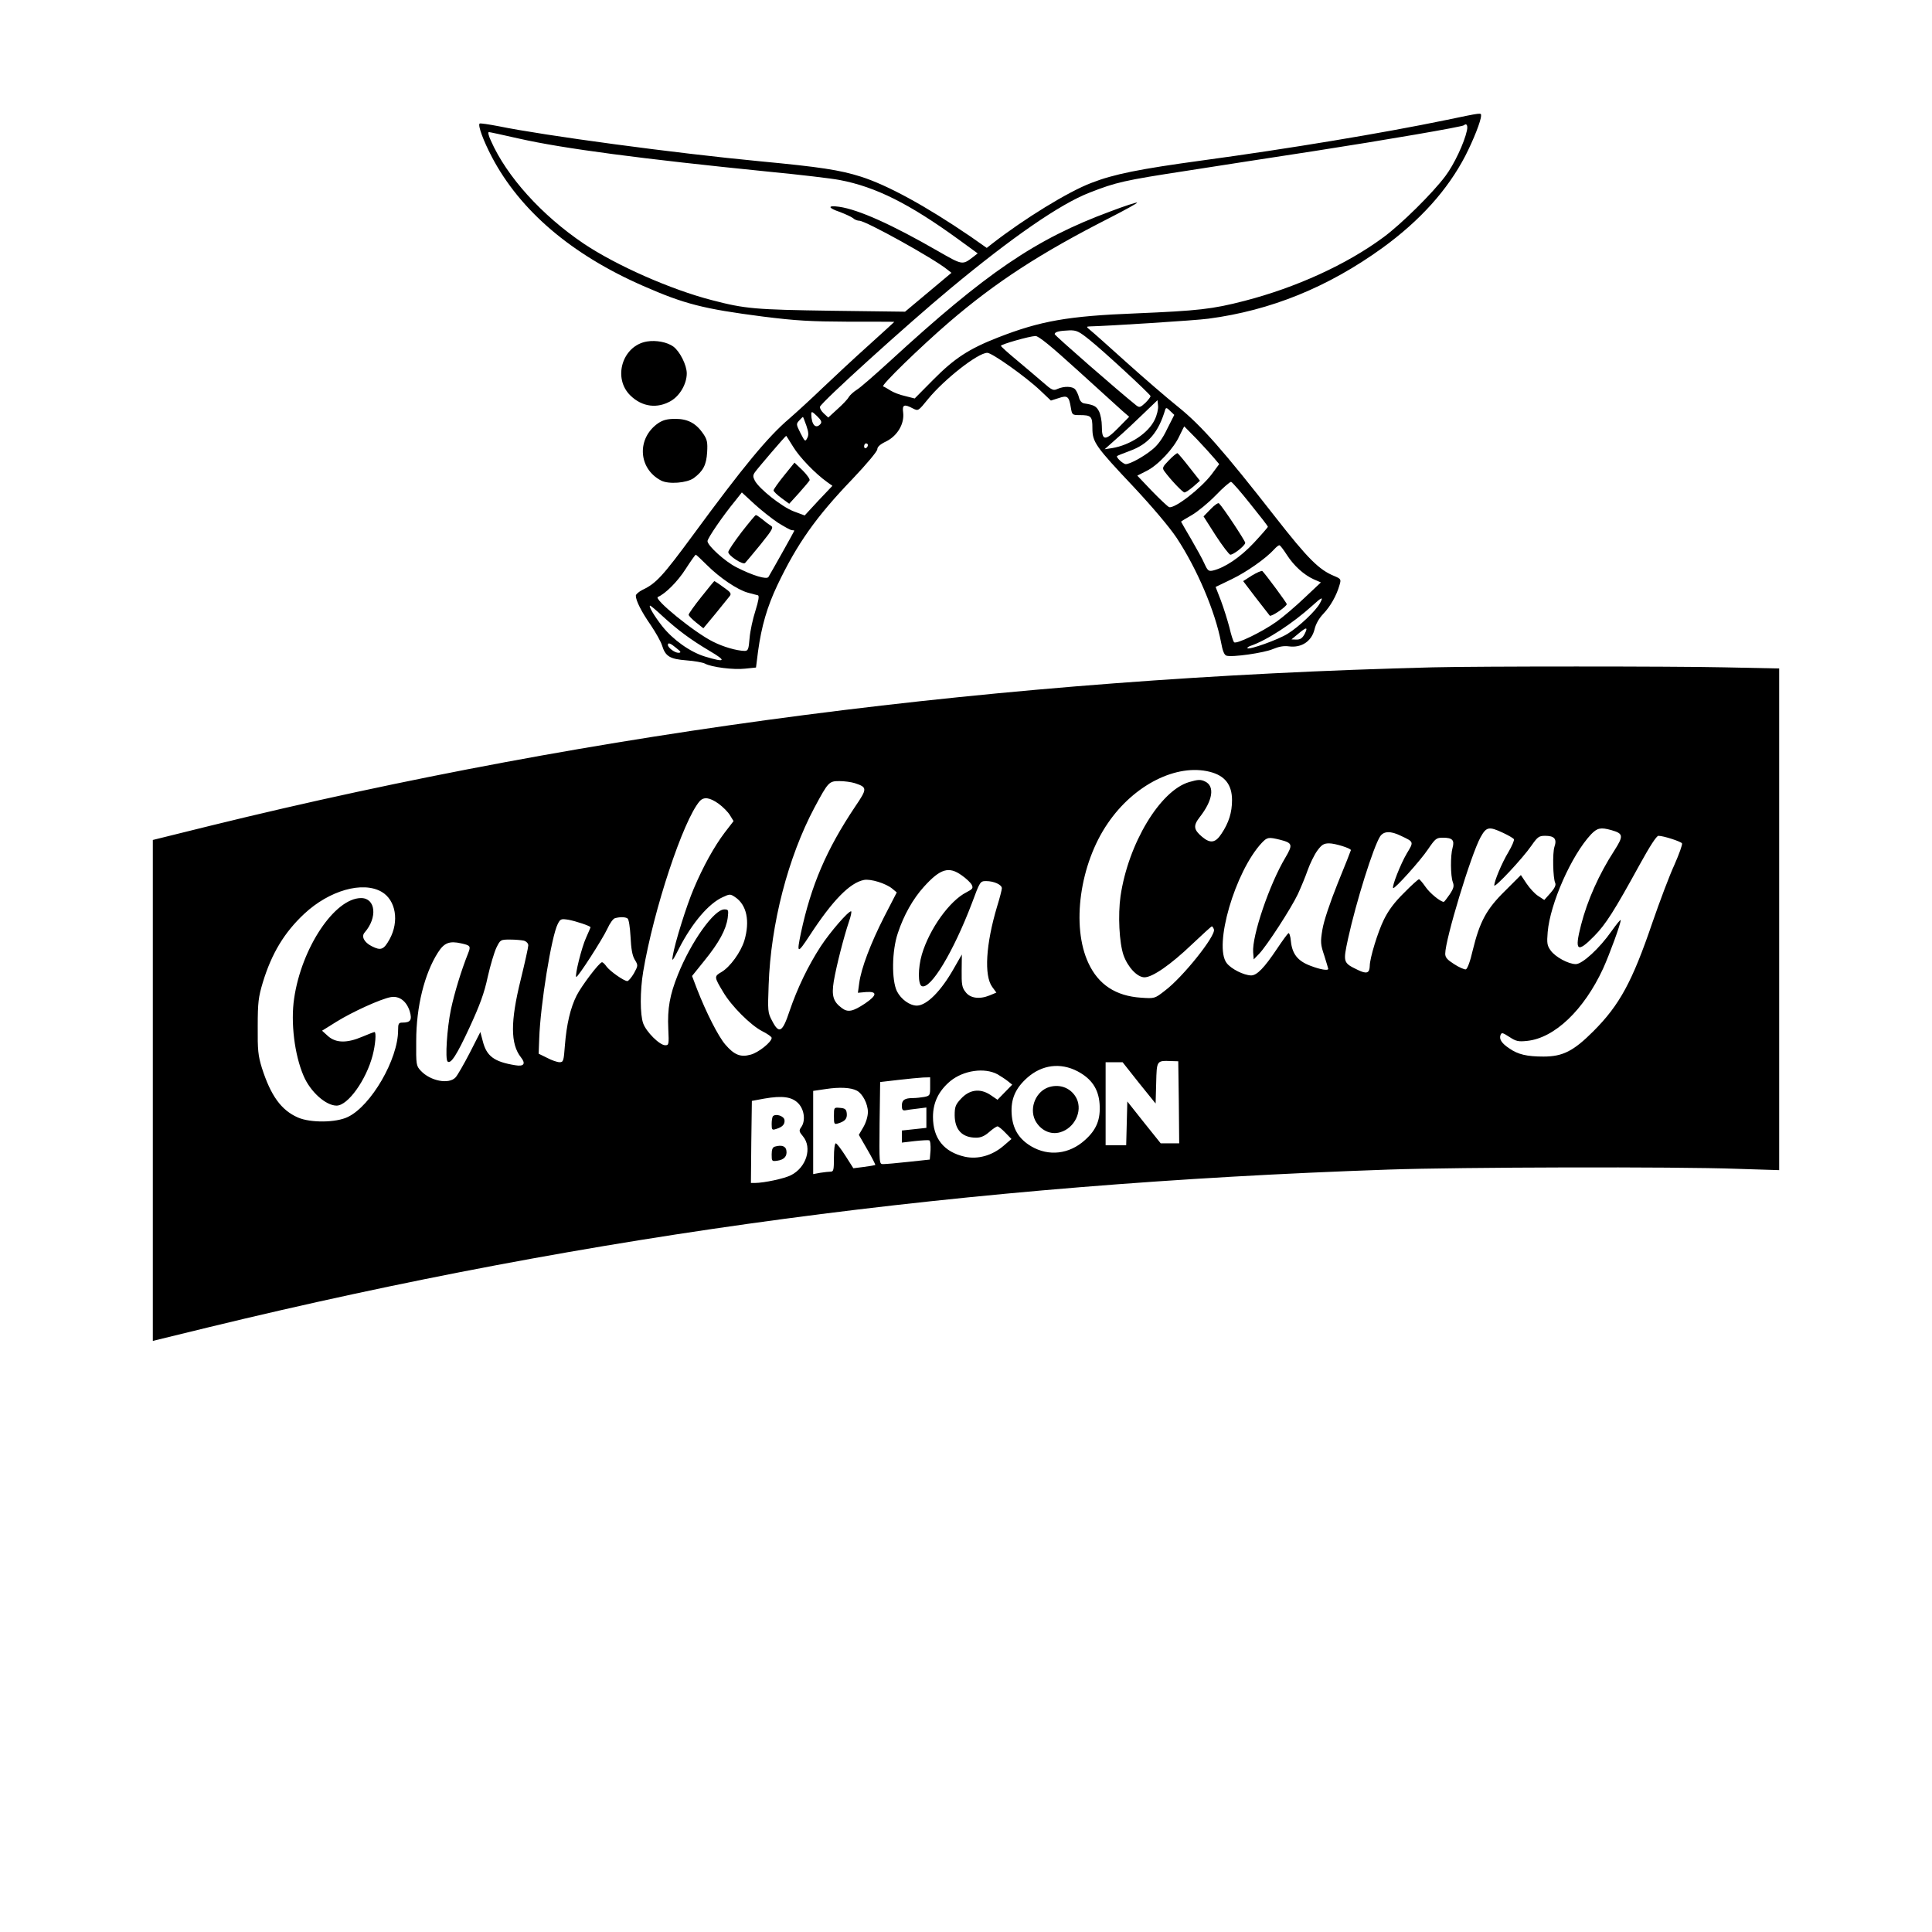 <?xml version="1.0" standalone="no"?>
<!DOCTYPE svg PUBLIC "-//W3C//DTD SVG 20010904//EN"
 "http://www.w3.org/TR/2001/REC-SVG-20010904/DTD/svg10.dtd">
<svg version="1.0" xmlns="http://www.w3.org/2000/svg"
 width="1024pt" height="1024pt" viewBox="0 0 1024 1024"
 preserveAspectRatio="xMidYMid meet">
<g transform="translate(0,1024) scale(0.1,-0.1)"
fill="#000000" stroke="none">
<path d="M7665 9604 c-338 -70 -840 -153 -1290 -214 -337 -46 -472 -73 -592
-120 -121 -46 -354 -189 -525 -322 l-28 -22 -87 61 c-236 161 -439 272 -581
317 -111 35 -215 51 -532 81 -453 43 -1149 137 -1387 186 -53 10 -98 17 -101
14 -10 -10 20 -91 65 -177 150 -285 422 -517 801 -683 221 -97 320 -122 637
-163 176 -22 249 -26 453 -27 133 0 242 0 242 -1 0 -1 -62 -57 -137 -125 -76
-68 -185 -170 -243 -225 -58 -56 -138 -129 -177 -163 -114 -97 -245 -256 -510
-617 -160 -217 -195 -256 -267 -290 -20 -10 -36 -24 -36 -31 0 -26 29 -84 79
-156 27 -40 54 -88 60 -108 18 -58 41 -72 129 -79 42 -3 86 -11 98 -17 34 -19
152 -34 213 -27 l58 6 11 87 c18 131 48 235 102 349 105 220 204 361 399 564
75 79 131 146 131 157 0 13 16 27 48 42 59 30 96 93 89 152 -6 42 5 47 52 22
28 -14 28 -14 80 50 86 105 264 245 314 245 25 0 204 -127 280 -199 l57 -54
41 13 c47 16 55 10 65 -52 6 -36 8 -38 44 -38 64 0 70 -6 70 -69 0 -74 15 -96
219 -312 99 -106 188 -211 227 -269 109 -165 205 -391 236 -555 8 -45 17 -66
28 -70 30 -10 202 15 247 35 31 13 57 18 86 14 66 -8 118 27 134 89 7 31 25
61 48 85 36 38 69 95 85 152 9 30 7 32 -28 47 -81 33 -140 92 -312 312 -276
353 -391 484 -515 584 -61 49 -184 155 -275 237 -91 82 -176 158 -190 169 -23
19 -23 20 -5 21 93 2 567 32 630 41 332 44 634 167 922 375 201 146 345 307
439 487 44 86 84 187 84 214 0 16 7 17 -185 -23z m110 -56 c-14 -65 -68 -180
-114 -241 -68 -91 -235 -256 -329 -325 -195 -144 -462 -266 -737 -337 -170
-44 -245 -52 -575 -66 -359 -14 -506 -40 -731 -128 -154 -60 -231 -111 -342
-223 l-99 -100 -51 13 c-29 6 -63 20 -77 29 -14 9 -31 19 -39 22 -14 4 197
209 349 340 248 213 485 367 853 554 82 42 147 78 144 80 -2 3 -67 -18 -143
-47 -395 -146 -655 -323 -1167 -793 -81 -74 -160 -143 -176 -152 -16 -10 -35
-27 -42 -38 -6 -12 -34 -41 -61 -65 l-48 -44 -24 22 c-14 13 -22 29 -20 35 10
27 455 430 688 624 327 272 585 451 741 511 140 55 183 65 516 116 162 25 467
73 679 105 374 58 781 128 789 136 14 13 22 -1 16 -28z m-5022 -43 c230 -52
646 -107 1322 -175 166 -16 334 -36 375 -44 191 -36 370 -126 629 -314 l103
-75 -23 -18 c-59 -45 -56 -45 -189 31 -243 140 -419 219 -522 234 -64 9 -61
-6 5 -28 28 -11 59 -25 68 -32 8 -8 24 -14 34 -14 33 0 392 -199 465 -258 l23
-18 -123 -103 -123 -103 -391 5 c-404 6 -456 10 -632 56 -218 56 -507 184
-679 299 -224 151 -409 356 -493 546 -12 25 -17 46 -11 46 5 0 78 -16 162 -35z
m3025 -1069 c68 -54 315 -282 320 -295 1 -4 -11 -20 -27 -36 -27 -25 -32 -26
-48 -14 -94 75 -433 371 -433 378 0 12 25 18 78 20 38 1 51 -5 110 -53z m-67
-158 c111 -101 217 -197 237 -215 l37 -32 -59 -60 c-69 -70 -86 -68 -86 11 0
27 -7 62 -15 78 -14 27 -27 34 -79 42 -12 2 -23 14 -27 31 -4 16 -13 35 -20
43 -14 17 -59 18 -93 3 -23 -11 -30 -8 -81 37 -31 27 -93 79 -138 117 -45 37
-82 71 -82 74 0 8 151 51 183 52 16 1 81 -52 223 -181z m409 -263 c-34 -71
-130 -134 -225 -150 l-40 -6 65 58 c36 31 99 90 140 130 l75 72 3 -30 c2 -16
-6 -50 -18 -74z m66 -49 c-24 -51 -51 -87 -79 -109 -46 -38 -118 -77 -140 -77
-14 0 -54 37 -46 43 2 2 32 14 67 27 99 36 152 98 188 219 4 12 9 10 26 -7
l22 -21 -38 -75z m-1837 27 c-25 -29 -48 -5 -49 51 0 17 4 16 30 -9 23 -22 27
-32 19 -42z m-75 -9 c12 -35 13 -51 4 -67 -10 -19 -12 -18 -35 27 -23 46 -24
49 -7 67 9 10 18 19 20 19 1 0 9 -21 18 -46z m2069 -71 c36 -38 77 -83 92
-101 l27 -32 -40 -54 c-58 -76 -195 -182 -225 -174 -7 2 -47 40 -91 85 l-78
82 49 25 c61 30 145 120 175 187 13 27 24 49 25 49 0 0 30 -30 66 -67z m-2139
-41 c33 -55 118 -143 180 -187 l28 -20 -74 -78 -73 -79 -59 22 c-62 24 -181
118 -205 162 -11 22 -11 29 1 46 14 20 161 192 165 192 1 0 17 -26 37 -58z
m396 9 c0 -6 -4 -13 -10 -16 -5 -3 -10 1 -10 9 0 9 5 16 10 16 6 0 10 -4 10
-9z m2027 -312 c51 -63 93 -117 93 -121 0 -3 -34 -42 -74 -85 -72 -77 -154
-132 -217 -147 -23 -5 -28 -1 -45 36 -10 24 -43 82 -71 131 -29 49 -53 91 -53
92 0 2 26 17 57 35 31 18 88 65 127 105 39 41 76 72 81 71 6 -1 52 -54 102
-117z m-2503 -100 c34 -21 66 -39 73 -39 7 0 13 -1 13 -3 0 -3 -115 -208 -137
-245 -9 -15 -83 7 -171 52 -59 30 -152 114 -152 138 0 15 82 135 148 215 l34
43 66 -61 c36 -33 93 -78 126 -100z m2696 -169 c38 -59 90 -106 142 -130 l39
-17 -86 -81 c-47 -45 -114 -102 -149 -127 -77 -55 -214 -121 -225 -109 -5 5
-16 40 -25 79 -10 38 -30 102 -45 142 l-28 72 85 41 c79 38 182 110 226 159
11 12 22 21 27 21 4 0 21 -22 39 -50z m-3073 -55 c68 -68 162 -131 216 -146
23 -6 47 -13 54 -14 8 -3 4 -27 -13 -82 -14 -43 -28 -108 -31 -145 -5 -61 -8
-68 -27 -68 -41 1 -112 21 -167 49 -99 49 -317 227 -292 237 40 17 105 82 147
148 27 42 51 76 54 76 2 0 29 -25 59 -55z m3249 -202 c-20 -39 -111 -125 -171
-162 -49 -31 -203 -86 -213 -77 -3 3 4 8 14 12 89 30 226 120 331 215 50 46
59 48 39 12z m-3484 -69 c81 -74 148 -124 249 -184 92 -54 85 -63 -24 -30 -79
24 -170 89 -227 161 -43 55 -75 109 -64 109 3 0 33 -25 66 -56z m3403 -94
c-12 -22 -22 -30 -43 -30 l-27 1 35 29 c45 38 54 38 35 0z m-3330 -75 c25 -20
27 -24 11 -25 -20 0 -56 27 -56 42 0 14 14 9 45 -17z"/>
<path d="M6196 7801 c-34 -35 -37 -41 -25 -58 31 -43 97 -113 107 -113 6 0 27
14 47 31 l35 31 -56 71 c-31 40 -59 73 -63 75 -4 1 -24 -15 -45 -37z"/>
<path d="M4156 7720 c-31 -38 -56 -74 -56 -79 0 -6 19 -24 42 -41 l41 -30 51
56 c28 32 54 62 57 68 3 6 -14 30 -37 53 l-43 41 -55 -68z"/>
<path d="M6416 7541 l-37 -38 65 -102 c36 -55 71 -101 77 -101 18 0 79 49 79
63 0 10 -118 189 -139 209 -4 5 -24 -9 -45 -31z"/>
<path d="M3930 7419 c-38 -50 -70 -97 -70 -105 0 -19 78 -70 89 -58 5 5 42 49
82 98 65 81 70 91 54 100 -10 6 -30 21 -45 34 -15 12 -30 22 -34 22 -3 0 -37
-41 -76 -91z"/>
<path d="M6636 7190 l-47 -30 67 -88 c37 -48 70 -90 74 -95 7 -8 90 48 90 61
0 7 -108 153 -129 175 -4 4 -28 -7 -55 -23z"/>
<path d="M3717 7076 c-37 -46 -67 -89 -67 -94 0 -6 18 -24 39 -41 l39 -31 64
77 c35 43 69 85 76 94 10 13 4 21 -34 47 -24 18 -46 32 -48 32 -1 0 -33 -38
-69 -84z"/>
<path d="M3429 8430 c-131 -22 -183 -195 -87 -287 62 -60 142 -70 214 -28 48
28 84 91 84 146 0 44 -37 117 -71 142 -33 24 -92 35 -140 27z"/>
<path d="M3490 7998 c-116 -79 -109 -241 14 -305 40 -21 137 -13 173 13 50 37
67 70 71 137 3 53 0 67 -20 97 -38 56 -82 80 -148 80 -43 0 -65 -6 -90 -22z"/>
<path d="M7595 6703 c-2286 -58 -4426 -335 -6478 -839 l-307 -76 0 -1327 0
-1328 299 73 c2036 494 4009 758 6251 835 376 13 1522 16 1848 4 l222 -7 0
1329 0 1330 -292 6 c-268 6 -1305 6 -1543 0z m-1182 -554 c79 -20 117 -68 117
-150 0 -65 -17 -120 -56 -178 -32 -49 -59 -53 -103 -16 -45 38 -47 59 -13 103
70 89 82 165 29 190 -23 11 -36 11 -84 -3 -154 -45 -323 -326 -364 -605 -14
-100 -7 -246 16 -313 23 -64 73 -117 111 -117 42 0 138 66 252 175 55 52 102
95 105 95 3 0 8 -7 11 -16 12 -32 -165 -254 -260 -325 -54 -42 -54 -42 -127
-37 -133 9 -225 69 -278 183 -92 196 -46 526 103 742 139 204 365 317 541 272z
m-1882 -60 c66 -22 67 -28 1 -125 -152 -227 -233 -417 -287 -669 -23 -111 -19
-113 46 -14 122 187 213 280 288 295 35 7 116 -18 150 -46 l24 -20 -66 -128
c-72 -141 -123 -275 -133 -353 l-7 -51 44 4 c60 4 58 -17 -5 -60 -66 -44 -92
-49 -124 -25 -46 34 -55 65 -43 141 14 83 54 238 80 315 11 31 16 57 12 57
-16 0 -111 -110 -161 -186 -67 -103 -124 -222 -165 -342 -38 -115 -56 -124
-93 -52 -23 43 -23 52 -18 190 11 323 103 677 243 940 73 136 77 140 132 140
26 0 63 -5 82 -11z m-722 -109 c23 -17 50 -44 60 -61 l19 -31 -47 -61 c-56
-74 -115 -181 -164 -297 -38 -89 -100 -287 -111 -355 -6 -35 -2 -31 34 40 69
134 157 237 231 270 36 17 40 17 64 1 63 -41 81 -128 50 -232 -19 -61 -75
-139 -121 -166 -40 -23 -39 -26 9 -106 44 -75 146 -176 206 -207 28 -14 51
-30 51 -36 0 -22 -71 -79 -112 -89 -53 -15 -87 -1 -134 54 -37 43 -101 169
-149 292 l-27 71 66 82 c77 95 114 163 123 226 5 42 4 45 -18 45 -54 0 -176
-171 -246 -346 -43 -107 -56 -179 -51 -286 4 -84 3 -88 -16 -88 -30 0 -101 71
-117 116 -17 47 -17 172 0 274 55 328 212 802 299 903 22 25 53 21 101 -13z
m4157 -154 c28 -13 54 -28 58 -34 3 -5 -10 -36 -29 -68 -35 -58 -75 -154 -75
-177 1 -16 151 144 197 211 33 47 40 52 73 52 49 0 63 -17 49 -58 -11 -33 -8
-166 4 -192 5 -11 -3 -28 -25 -53 l-33 -37 -32 21 c-18 11 -45 41 -62 66 l-30
45 -84 -84 c-99 -97 -134 -163 -171 -314 -14 -62 -29 -100 -37 -102 -8 -1 -36
11 -62 28 -36 23 -47 35 -47 55 0 75 136 524 187 617 31 56 44 59 119 24z
m575 14 c63 -18 65 -30 16 -107 -82 -126 -144 -266 -177 -395 -36 -139 -21
-152 70 -59 61 62 106 133 241 379 54 98 89 152 99 152 27 0 119 -30 125 -40
3 -6 -15 -56 -40 -113 -26 -56 -78 -194 -117 -307 -107 -314 -174 -437 -313
-576 -105 -105 -162 -134 -264 -134 -88 0 -135 11 -181 43 -41 27 -55 49 -47
71 6 15 11 13 47 -10 35 -23 47 -26 94 -21 145 15 301 163 403 384 34 75 93
236 93 256 0 6 -22 -21 -49 -59 -63 -90 -154 -174 -189 -174 -39 0 -109 38
-133 72 -19 26 -21 39 -16 98 13 151 126 407 230 518 33 34 51 38 108 22z
m-1116 -30 c70 -33 69 -31 31 -94 -32 -54 -80 -175 -72 -183 7 -7 145 146 185
206 39 57 44 61 79 61 50 0 62 -13 51 -53 -12 -42 -11 -149 1 -182 8 -21 5
-33 -16 -65 -15 -22 -29 -40 -32 -40 -17 0 -74 46 -97 80 -15 22 -31 40 -34
40 -4 0 -40 -32 -79 -72 -51 -50 -83 -93 -107 -142 -32 -64 -75 -205 -75 -245
-1 -39 -16 -45 -63 -22 -79 38 -79 40 -52 166 43 196 134 486 170 542 19 28
55 30 110 3z m-640 -21 c66 -17 68 -26 28 -94 -85 -142 -178 -417 -171 -503
l3 -37 29 30 c41 43 169 240 205 316 16 35 40 92 52 127 12 34 35 81 50 102
24 33 35 40 64 40 31 0 115 -26 115 -36 0 -2 -31 -81 -70 -176 -42 -105 -74
-201 -81 -245 -11 -66 -10 -79 10 -138 11 -36 21 -68 21 -70 0 -11 -42 -4 -94
16 -67 25 -97 62 -104 130 -2 27 -9 46 -13 43 -5 -3 -32 -40 -60 -82 -69 -103
-107 -142 -138 -142 -39 1 -105 34 -129 65 -71 91 44 486 186 638 29 30 35 31
97 16z m-1687 -189 c23 -16 46 -38 52 -49 9 -18 6 -23 -27 -40 -90 -45 -197
-195 -237 -330 -21 -72 -21 -160 0 -168 47 -18 167 182 265 439 43 116 44 118
76 118 41 0 83 -19 83 -38 0 -8 -11 -51 -25 -96 -60 -200 -70 -367 -26 -427
l22 -30 -36 -15 c-54 -22 -104 -15 -128 19 -18 22 -21 41 -20 112 l1 86 -43
-75 c-68 -120 -143 -195 -195 -196 -38 0 -84 33 -106 76 -29 59 -27 216 5 309
31 94 80 181 138 245 87 96 132 110 201 60z m-3075 -87 c75 -44 94 -156 42
-251 -31 -56 -46 -62 -95 -37 -41 21 -56 52 -37 73 69 79 58 182 -19 182 -140
0 -316 -264 -355 -532 -19 -127 2 -299 50 -410 36 -85 118 -158 175 -158 60 0
157 136 191 266 15 57 20 124 10 124 -3 0 -32 -11 -65 -25 -82 -35 -140 -33
-181 3 l-32 29 77 48 c84 52 233 120 287 130 45 8 84 -21 101 -76 13 -45 4
-59 -39 -59 -20 0 -23 -5 -23 -41 0 -153 -143 -400 -266 -459 -63 -31 -199
-32 -265 -3 -89 39 -144 116 -191 263 -20 65 -23 94 -22 220 0 128 4 156 27
233 47 154 114 265 220 364 133 124 310 174 410 116z m1303 -141 c7 -4 13 -46
16 -97 3 -63 9 -99 22 -121 19 -31 18 -32 -4 -73 -13 -22 -29 -41 -35 -41 -18
0 -93 53 -111 78 -8 12 -19 22 -23 22 -14 0 -108 -124 -135 -177 -33 -66 -53
-152 -62 -265 -6 -81 -8 -88 -28 -88 -12 0 -42 10 -66 23 l-45 22 3 80 c6 179
65 543 98 607 14 28 18 29 57 23 38 -7 117 -33 117 -40 0 -1 -11 -27 -24 -56
-23 -50 -60 -199 -52 -207 7 -6 140 201 165 255 13 29 31 54 40 56 27 8 55 7
67 -1z m-548 -118 c12 -4 22 -14 22 -25 0 -10 -18 -91 -40 -181 -55 -222 -55
-341 1 -412 27 -34 16 -50 -30 -42 -112 18 -152 48 -172 127 l-13 49 -56 -110
c-31 -60 -65 -119 -75 -130 -35 -39 -134 -20 -185 35 -24 26 -25 31 -24 158 0
181 44 357 115 468 33 52 61 63 123 49 50 -11 52 -15 37 -53 -37 -93 -72 -208
-91 -297 -21 -102 -31 -262 -18 -276 17 -16 49 34 117 181 54 117 78 182 96
267 14 62 35 132 46 155 21 42 21 43 72 43 29 0 62 -3 75 -6z m3470 -856 l2
-218 -49 0 -49 0 -89 111 -88 111 -3 -116 -3 -116 -54 0 -55 0 0 220 0 220 45
0 45 0 87 -110 88 -109 3 109 c3 121 2 119 82 116 l35 -1 3 -217z m-537 164
c74 -39 111 -93 117 -172 6 -83 -16 -138 -78 -193 -83 -75 -192 -87 -284 -33
-66 39 -99 93 -104 172 -5 79 20 136 83 192 78 69 176 81 266 34z m-424 -16
c15 -9 39 -24 53 -35 l25 -20 -39 -40 -39 -40 -38 26 c-55 36 -111 28 -156
-21 -29 -31 -33 -43 -33 -88 1 -77 40 -118 114 -118 25 0 45 9 69 30 19 17 39
30 44 30 5 0 24 -15 42 -34 l32 -33 -43 -37 c-60 -51 -135 -72 -204 -57 -111
25 -169 97 -169 211 0 76 30 138 92 190 70 57 181 73 250 36z m-357 -65 c0
-46 -1 -49 -31 -55 -17 -3 -44 -6 -59 -6 -45 0 -60 -10 -60 -40 0 -21 4 -27
18 -25 9 2 38 6 65 9 l47 6 0 -54 0 -54 -65 -7 -65 -7 0 -32 0 -32 68 8 c37 4
72 6 77 4 6 -2 8 -26 7 -53 l-4 -49 -112 -12 c-62 -7 -123 -12 -135 -12 -21 0
-21 1 -19 218 l3 217 95 11 c52 6 112 12 133 13 l37 1 0 -49z m-388 -22 c30
-16 58 -70 58 -113 0 -23 -10 -56 -24 -80 l-24 -41 45 -78 c25 -43 44 -80 42
-82 -2 -1 -29 -6 -60 -10 l-56 -7 -42 66 c-23 36 -46 66 -51 66 -6 0 -10 -32
-10 -75 0 -65 -2 -75 -17 -75 -10 0 -35 -3 -55 -6 l-38 -7 0 221 0 220 68 10
c72 11 133 8 164 -9z m-309 -69 c31 -34 37 -93 13 -125 -12 -17 -11 -23 10
-48 50 -60 18 -165 -64 -206 -35 -18 -144 -41 -191 -41 l-21 0 2 217 3 218 65
12 c97 17 149 10 183 -27z"/>
<path d="M5563 4479 c-71 -20 -109 -109 -77 -176 27 -53 82 -80 134 -64 75 22
118 110 87 177 -26 54 -84 80 -144 63z"/>
<path d="M4420 4325 c0 -43 1 -46 23 -39 36 11 48 25 45 53 -2 21 -9 27 -35
29 -33 3 -33 3 -33 -43z"/>
<path d="M4097 4324 c-4 -4 -7 -23 -7 -41 0 -31 2 -34 23 -27 34 10 48 25 45
48 -3 21 -46 35 -61 20z"/>
<path d="M4108 4163 c-13 -3 -18 -15 -18 -42 0 -36 1 -37 30 -33 36 5 53 24
48 54 -3 23 -25 31 -60 21z"/>
</g>
</svg>

